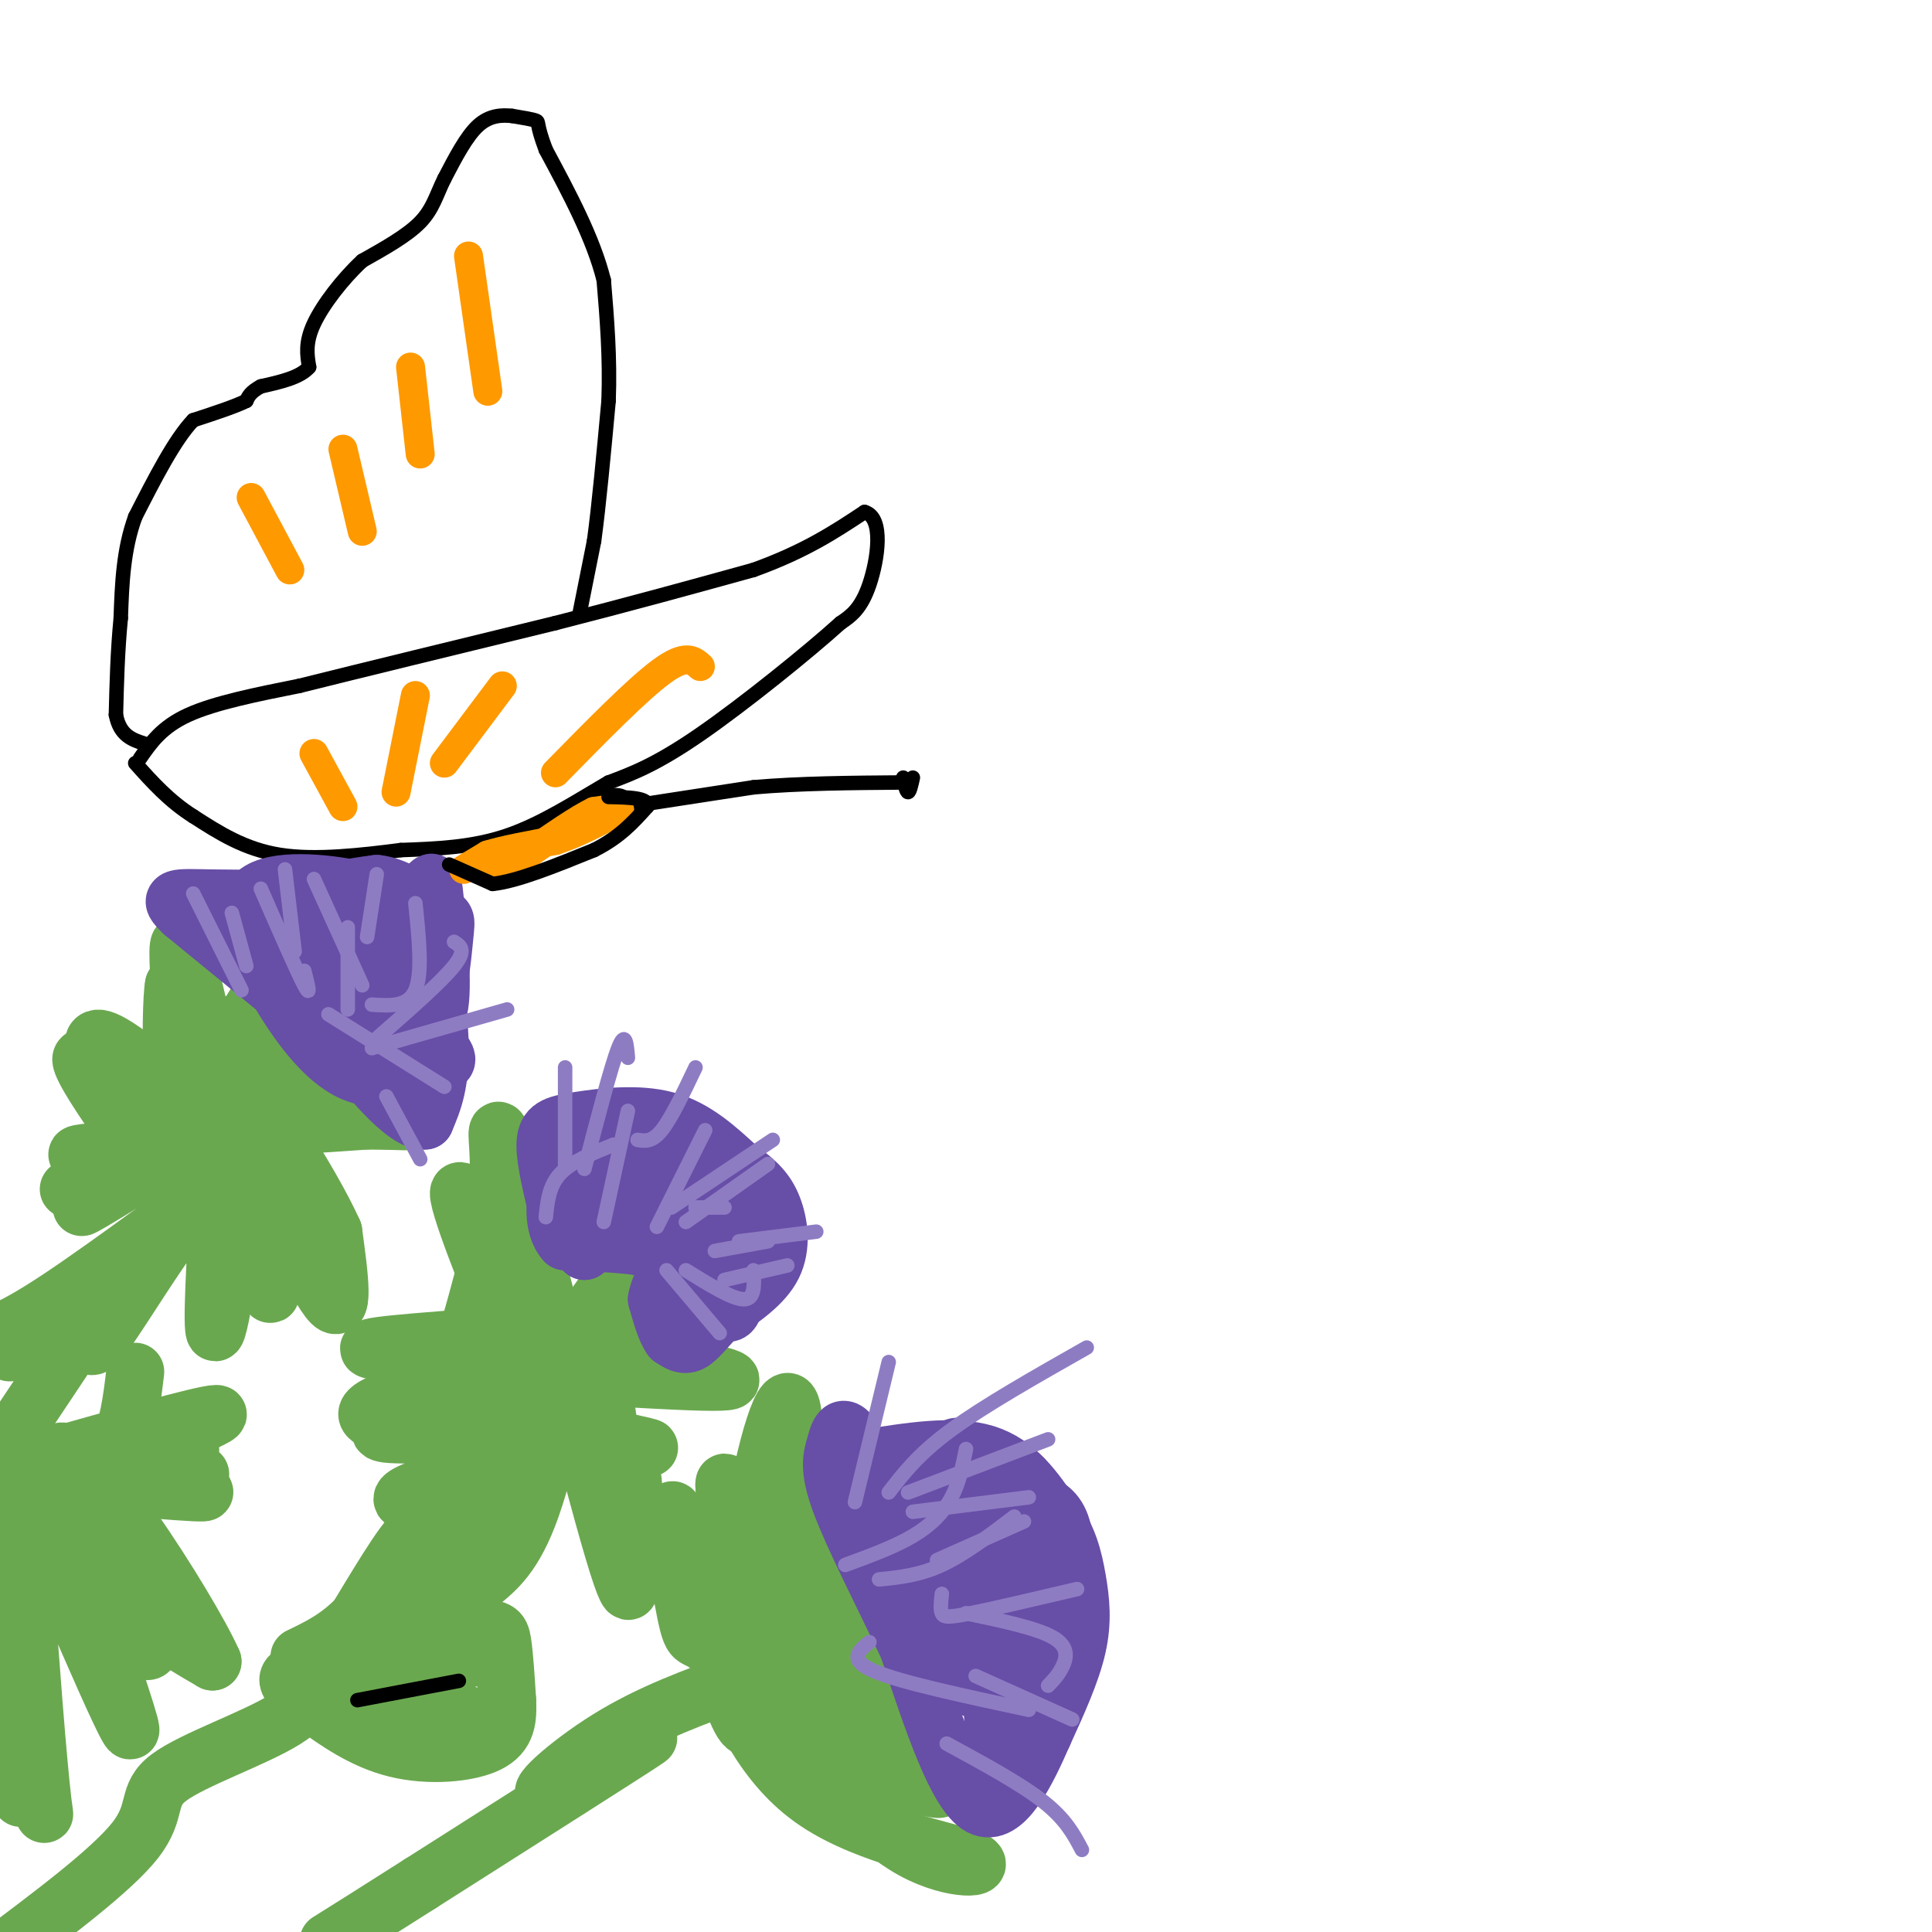 <svg viewBox='0 0 400 400' version='1.1' xmlns='http://www.w3.org/2000/svg' xmlns:xlink='http://www.w3.org/1999/xlink'><g fill='none' stroke='#000000' stroke-width='3' stroke-linecap='round' stroke-linejoin='round'><path d='M120,127c0.000,0.000 3.000,-15.000 3,-15'/><path d='M123,112c1.000,-7.333 2.000,-18.167 3,-29'/><path d='M126,83c0.333,-9.000 -0.333,-17.000 -1,-25'/><path d='M125,58c-2.167,-8.667 -7.083,-17.833 -12,-27'/><path d='M113,31c-2.089,-5.489 -1.311,-5.711 -2,-6c-0.689,-0.289 -2.844,-0.644 -5,-1'/><path d='M106,24c-2.022,-0.200 -4.578,-0.200 -7,2c-2.422,2.200 -4.711,6.600 -7,11'/><path d='M92,37c-1.667,3.356 -2.333,6.244 -5,9c-2.667,2.756 -7.333,5.378 -12,8'/><path d='M75,54c-4.044,3.733 -8.156,9.067 -10,13c-1.844,3.933 -1.422,6.467 -1,9'/><path d='M64,76c-1.833,2.167 -5.917,3.083 -10,4'/><path d='M54,80c-2.167,1.167 -2.583,2.083 -3,3'/><path d='M51,83c-2.333,1.167 -6.667,2.583 -11,4'/><path d='M40,87c-3.833,4.000 -7.917,12.000 -12,20'/><path d='M28,107c-2.500,6.833 -2.750,13.917 -3,21'/><path d='M25,128c-0.667,6.833 -0.833,13.417 -1,20'/><path d='M24,148c0.833,4.333 3.417,5.167 6,6'/><path d='M29,157c2.250,-3.250 4.500,-6.500 10,-9c5.500,-2.500 14.250,-4.250 23,-6'/><path d='M62,142c12.667,-3.167 32.833,-8.083 53,-13'/><path d='M115,129c15.667,-4.000 28.333,-7.500 41,-11'/><path d='M156,118c10.667,-3.833 16.833,-7.917 23,-12'/><path d='M179,106c4.067,1.111 2.733,9.889 1,15c-1.733,5.111 -3.867,6.556 -6,8'/><path d='M174,129c-6.533,5.911 -19.867,16.689 -29,23c-9.133,6.311 -14.067,8.156 -19,10'/><path d='M126,162c-6.644,3.867 -13.756,8.533 -21,11c-7.244,2.467 -14.622,2.733 -22,3'/><path d='M83,176c-8.178,1.044 -17.622,2.156 -25,1c-7.378,-1.156 -12.689,-4.578 -18,-8'/><path d='M40,169c-5.000,-3.167 -8.500,-7.083 -12,-11'/><path d='M123,165c2.500,-0.333 5.000,-0.667 6,0c1.000,0.667 0.500,2.333 0,4'/><path d='M129,169c-3.833,2.000 -13.417,5.000 -23,8'/><path d='M106,177c-5.167,1.667 -6.583,1.833 -8,2'/><path d='M130,167c0.000,0.000 26.000,-4.000 26,-4'/><path d='M156,163c9.500,-0.833 20.250,-0.917 31,-1'/></g>
<g fill='none' stroke='#6aa84f' stroke-width='12' stroke-linecap='round' stroke-linejoin='round'><path d='M49,241c-19.444,3.022 -38.889,6.044 -34,5c4.889,-1.044 34.111,-6.156 41,-8c6.889,-1.844 -8.556,-0.422 -24,1'/><path d='M32,239c-8.057,0.244 -16.200,0.356 -16,0c0.200,-0.356 8.744,-1.178 16,0c7.256,1.178 13.223,4.356 17,6c3.777,1.644 5.365,1.756 1,-3c-4.365,-4.756 -14.682,-14.378 -25,-24'/><path d='M25,218c4.611,3.499 28.638,24.247 29,24c0.362,-0.247 -22.941,-21.490 -31,-26c-8.059,-4.510 -0.874,7.711 4,16c4.874,8.289 7.437,12.644 10,17'/><path d='M37,249c-4.893,-5.922 -22.126,-29.226 -20,-30c2.126,-0.774 23.611,20.984 32,27c8.389,6.016 3.683,-3.710 1,-9c-2.683,-5.290 -3.341,-6.145 -4,-7'/><path d='M46,230c-2.952,-12.036 -8.333,-38.625 -9,-34c-0.667,4.625 3.381,40.464 4,47c0.619,6.536 -2.190,-16.232 -5,-39'/><path d='M36,204c-0.893,4.417 -0.625,34.958 2,39c2.625,4.042 7.607,-18.417 10,-27c2.393,-8.583 2.196,-3.292 2,2'/><path d='M50,218c-3.953,7.788 -14.835,26.258 -15,25c-0.165,-1.258 10.389,-22.244 16,-32c5.611,-9.756 6.280,-8.280 5,-3c-1.280,5.280 -4.509,14.366 -10,21c-5.491,6.634 -13.246,10.817 -21,15'/><path d='M25,244c-6.651,4.700 -12.779,8.950 -3,3c9.779,-5.950 35.467,-22.100 49,-29c13.533,-6.900 14.913,-4.550 4,0c-10.913,4.550 -34.118,11.300 -36,14c-1.882,2.700 17.559,1.350 37,0'/><path d='M76,232c8.318,0.086 10.613,0.302 4,0c-6.613,-0.302 -22.133,-1.122 -29,-2c-6.867,-0.878 -5.079,-1.813 0,7c5.079,8.813 13.451,27.375 17,32c3.549,4.625 2.274,-4.688 1,-14'/><path d='M69,255c-4.717,-10.438 -17.010,-29.535 -22,-33c-4.990,-3.465 -2.678,8.700 1,22c3.678,13.300 8.721,27.735 8,23c-0.721,-4.735 -7.206,-28.638 -10,-34c-2.794,-5.362 -1.897,7.819 -1,21'/><path d='M45,254c-0.549,10.315 -1.421,25.604 0,21c1.421,-4.604 5.133,-29.100 0,-29c-5.133,0.100 -19.113,24.796 -24,31c-4.887,6.204 -0.682,-6.085 2,-12c2.682,-5.915 3.841,-5.458 5,-5'/><path d='M28,260c6.940,-5.786 21.792,-17.750 19,-16c-2.792,1.750 -23.226,17.214 -35,25c-11.774,7.786 -14.887,7.893 -18,8'/><path d='M2,280c4.489,-0.733 8.978,-1.467 14,-6c5.022,-4.533 10.578,-12.867 8,-9c-2.578,3.867 -13.289,19.933 -24,36'/><path d='M28,284c-0.675,5.769 -1.349,11.537 -4,17c-2.651,5.463 -7.278,10.619 -11,12c-3.722,1.381 -6.541,-1.013 2,-6c8.541,-4.987 28.440,-12.568 30,-14c1.560,-1.432 -15.220,3.284 -32,8'/><path d='M13,301c-9.167,2.333 -16.083,4.167 -23,6'/><path d='M12,304c15.000,-1.833 30.000,-3.667 27,-4c-3.000,-0.333 -24.000,0.833 -45,2'/><path d='M10,305c17.250,0.417 34.500,0.833 31,0c-3.500,-0.833 -27.750,-2.917 -52,-5'/><path d='M11,304c16.917,2.417 33.833,4.833 31,5c-2.833,0.167 -25.417,-1.917 -48,-4'/><path d='M3,319c14.935,13.994 29.869,27.988 28,21c-1.869,-6.988 -20.542,-34.958 -25,-40c-4.458,-5.042 5.298,12.845 14,24c8.702,11.155 16.351,15.577 24,20'/><path d='M44,344c-4.810,-10.928 -28.836,-48.249 -32,-43c-3.164,5.249 14.533,53.067 15,57c0.467,3.933 -16.295,-36.019 -23,-51c-6.705,-14.981 -3.352,-4.990 0,5'/><path d='M4,312c0.785,11.960 2.746,39.360 4,53c1.254,13.640 1.799,13.518 0,3c-1.799,-10.518 -5.943,-31.434 -7,-33c-1.057,-1.566 0.971,16.217 3,34'/><path d='M4,369c0.500,5.667 0.250,2.833 0,0'/><path d='M173,307c5.512,28.173 11.024,56.345 9,51c-2.024,-5.345 -11.583,-44.208 -16,-55c-4.417,-10.792 -3.690,6.488 -1,19c2.690,12.512 7.345,20.256 12,28'/><path d='M177,350c4.343,7.182 9.200,11.137 11,11c1.800,-0.137 0.544,-4.367 -6,-13c-6.544,-8.633 -18.377,-21.671 -21,-23c-2.623,-1.329 3.965,9.049 11,17c7.035,7.951 14.518,13.476 22,19'/><path d='M194,361c-4.622,-0.537 -27.177,-11.381 -37,-14c-9.823,-2.619 -6.914,2.987 4,9c10.914,6.013 29.833,12.432 33,14c3.167,1.568 -9.416,-1.716 -22,-5'/><path d='M172,365c-0.724,3.089 8.466,13.313 17,18c8.534,4.687 16.413,3.839 12,2c-4.413,-1.839 -21.118,-4.668 -32,-12c-10.882,-7.332 -15.941,-19.166 -21,-31'/><path d='M148,342c-4.270,-4.576 -4.443,-0.515 -6,-8c-1.557,-7.485 -4.496,-26.515 -2,-20c2.496,6.515 10.427,38.576 14,43c3.573,4.424 2.786,-18.788 2,-42'/><path d='M156,315c2.202,-14.583 6.708,-30.042 8,-23c1.292,7.042 -0.631,36.583 -2,47c-1.369,10.417 -2.185,1.708 -3,-7'/><path d='M159,332c-2.822,-8.467 -8.378,-26.133 -9,-25c-0.622,1.133 3.689,21.067 8,41'/><path d='M153,348c-9.179,3.321 -18.357,6.643 -27,12c-8.643,5.357 -16.750,12.750 -12,11c4.750,-1.750 22.357,-12.643 20,-11c-2.357,1.643 -24.679,15.821 -47,30'/><path d='M87,390c-11.000,7.000 -15.000,9.500 -19,12'/><path d='M132,258c-10.412,14.606 -20.823,29.212 -27,37c-6.177,7.788 -8.119,8.758 -10,8c-1.881,-0.758 -3.700,-3.244 -2,-12c1.700,-8.756 6.919,-23.780 9,-35c2.081,-11.220 1.023,-18.634 1,-21c-0.023,-2.366 0.988,0.317 2,3'/><path d='M105,238c5.115,19.249 16.904,65.871 22,83c5.096,17.129 3.501,4.764 0,-8c-3.501,-12.764 -8.907,-25.926 -16,-40c-7.093,-14.074 -15.871,-29.058 -16,-26c-0.129,3.058 8.392,24.160 13,34c4.608,9.840 5.304,8.420 6,7'/><path d='M114,288c4.671,5.760 13.347,16.660 16,19c2.653,2.340 -0.717,-3.881 1,-6c1.717,-2.119 8.522,-0.135 -4,-3c-12.522,-2.865 -44.371,-10.579 -41,-13c3.371,-2.421 41.963,0.451 57,1c15.037,0.549 6.518,-1.226 -2,-3'/><path d='M141,283c-14.163,-1.022 -48.569,-2.078 -60,-3c-11.431,-0.922 0.115,-1.710 16,-3c15.885,-1.290 36.110,-3.083 34,-1c-2.110,2.083 -26.555,8.041 -51,14'/><path d='M80,290c-7.808,3.149 -1.828,4.021 -1,5c0.828,0.979 -3.496,2.066 6,2c9.496,-0.066 32.813,-1.286 32,1c-0.813,2.286 -25.757,8.077 -32,11c-6.243,2.923 6.216,2.978 15,1c8.784,-1.978 13.892,-5.989 19,-10'/><path d='M119,300c4.764,-1.177 7.174,0.880 7,-4c-0.174,-4.880 -2.931,-16.699 -6,-14c-3.069,2.699 -6.448,19.914 -10,30c-3.552,10.086 -7.276,13.043 -11,16'/><path d='M99,328c-1.833,2.333 -0.917,0.167 0,-2'/><path d='M102,307c-2.905,8.119 -5.810,16.238 -10,23c-4.190,6.762 -9.667,12.167 -10,8c-0.333,-4.167 4.476,-17.905 4,-20c-0.476,-2.095 -6.238,7.452 -12,17'/><path d='M74,335c-4.000,4.167 -8.000,6.083 -12,8'/><path d='M65,343c2.869,-1.982 5.738,-3.964 12,-5c6.262,-1.036 15.917,-1.125 21,-1c5.083,0.125 5.595,0.464 6,3c0.405,2.536 0.702,7.268 1,12'/><path d='M105,352c0.164,3.716 0.074,7.007 -4,9c-4.074,1.993 -12.133,2.689 -19,1c-6.867,-1.689 -12.541,-5.762 -17,-9c-4.459,-3.238 -7.703,-5.639 -3,-7c4.703,-1.361 17.351,-1.680 30,-2'/><path d='M92,344c7.702,-0.828 11.958,-1.897 5,-1c-6.958,0.897 -25.130,3.760 -26,6c-0.870,2.240 15.561,3.858 22,5c6.439,1.142 2.888,1.807 1,3c-1.888,1.193 -2.111,2.912 -3,3c-0.889,0.088 -2.445,-1.456 -4,-3'/><path d='M87,357c-0.833,-0.667 -0.917,-0.833 -1,-1'/><path d='M65,345c0.149,3.530 0.298,7.060 -6,11c-6.298,3.940 -19.042,8.292 -24,12c-4.958,3.708 -2.131,6.774 -7,13c-4.869,6.226 -17.435,15.613 -30,25'/></g>
<g fill='none' stroke='#674ea7' stroke-width='12' stroke-linecap='round' stroke-linejoin='round'><path d='M60,207c0.000,0.000 -22.000,-18.000 -22,-18'/><path d='M38,189c-3.689,-3.467 -1.911,-3.133 6,-3c7.911,0.133 21.956,0.067 36,0'/><path d='M80,186c8.178,5.689 10.622,19.911 11,29c0.378,9.089 -1.311,13.044 -3,17'/><path d='M88,232c-3.357,0.483 -10.250,-6.809 -17,-16c-6.750,-9.191 -13.356,-20.282 -16,-26c-2.644,-5.718 -1.327,-6.062 5,-1c6.327,5.062 17.663,15.531 29,26'/><path d='M89,215c5.236,5.109 3.827,4.880 0,6c-3.827,1.120 -10.072,3.587 -16,1c-5.928,-2.587 -11.537,-10.230 -16,-18c-4.463,-7.770 -7.778,-15.669 -4,-19c3.778,-3.331 14.651,-2.095 20,-1c5.349,1.095 5.175,2.047 5,3'/><path d='M78,187c1.882,1.939 4.088,5.288 6,9c1.912,3.712 3.529,7.787 0,10c-3.529,2.213 -12.204,2.562 -16,3c-3.796,0.438 -2.714,0.964 -3,-3c-0.286,-3.964 -1.939,-12.418 0,-17c1.939,-4.582 7.469,-5.291 13,-6'/><path d='M78,183c4.581,0.421 9.534,4.472 12,6c2.466,1.528 2.444,0.532 2,5c-0.444,4.468 -1.310,14.399 -4,18c-2.690,3.601 -7.206,0.872 -10,-1c-2.794,-1.872 -3.868,-2.889 -5,-6c-1.132,-3.111 -2.324,-8.318 0,-12c2.324,-3.682 8.162,-5.841 14,-8'/><path d='M87,185c2.707,-2.299 2.473,-4.047 3,1c0.527,5.047 1.815,16.888 1,22c-0.815,5.112 -3.734,3.494 -7,1c-3.266,-2.494 -6.879,-5.864 -8,-9c-1.121,-3.136 0.251,-6.039 3,-4c2.749,2.039 6.874,9.019 11,16'/><path d='M90,212c1.667,3.000 0.333,2.500 -1,2'/><path d='M115,249c-1.190,-5.101 -2.381,-10.202 -2,-13c0.381,-2.798 2.333,-3.292 7,-4c4.667,-0.708 12.048,-1.631 18,0c5.952,1.631 10.476,5.815 15,10'/><path d='M153,242c3.774,2.762 5.708,4.667 7,8c1.292,3.333 1.940,8.095 0,12c-1.940,3.905 -6.470,6.952 -11,10'/><path d='M149,272c-2.867,2.933 -4.533,5.267 -6,6c-1.467,0.733 -2.733,-0.133 -4,-1'/><path d='M139,277c-1.167,-1.500 -2.083,-4.750 -3,-8'/><path d='M136,269c0.511,-3.156 3.289,-7.044 3,-9c-0.289,-1.956 -3.644,-1.978 -7,-2'/><path d='M132,258c-3.667,-0.500 -9.333,-0.750 -15,-1'/><path d='M117,257c-2.778,-2.911 -2.222,-9.689 -1,-10c1.222,-0.311 3.111,5.844 5,12'/><path d='M121,259c0.156,-2.444 -1.956,-14.556 -1,-20c0.956,-5.444 4.978,-4.222 9,-3'/><path d='M129,236c4.305,0.455 10.566,3.091 9,5c-1.566,1.909 -10.960,3.091 -15,4c-4.040,0.909 -2.726,1.545 2,2c4.726,0.455 12.863,0.727 21,1'/><path d='M146,248c-0.952,1.036 -13.833,3.125 -14,4c-0.167,0.875 12.381,0.536 17,3c4.619,2.464 1.310,7.732 -2,13'/><path d='M147,268c-0.190,3.714 0.333,6.500 0,4c-0.333,-2.500 -1.524,-10.286 0,-14c1.524,-3.714 5.762,-3.357 10,-3'/><path d='M157,255c1.786,-2.158 1.252,-6.053 0,-7c-1.252,-0.947 -3.222,1.053 -4,6c-0.778,4.947 -0.365,12.842 -1,16c-0.635,3.158 -2.317,1.579 -4,0'/><path d='M179,302c9.250,-1.500 18.500,-3.000 25,-1c6.500,2.000 10.250,7.500 14,13'/><path d='M218,314c3.214,4.333 4.250,8.667 5,13c0.750,4.333 1.214,8.667 0,14c-1.214,5.333 -4.107,11.667 -7,18'/><path d='M216,359c-3.311,7.600 -8.089,17.600 -13,15c-4.911,-2.600 -9.956,-17.800 -15,-33'/><path d='M188,341c-5.403,-11.279 -11.409,-22.978 -14,-30c-2.591,-7.022 -1.767,-9.367 -1,-12c0.767,-2.633 1.476,-5.555 5,1c3.524,6.555 9.864,22.587 13,29c3.136,6.413 3.068,3.206 3,0'/><path d='M194,329c0.962,-1.493 1.866,-5.225 0,-12c-1.866,-6.775 -6.502,-16.593 -5,-8c1.502,8.593 9.144,35.598 12,40c2.856,4.402 0.928,-13.799 -1,-32'/><path d='M200,317c-1.298,-7.274 -4.042,-9.458 -4,-13c0.042,-3.542 2.869,-8.440 5,1c2.131,9.440 3.565,33.220 5,57'/><path d='M206,362c0.591,9.354 -0.430,4.238 0,3c0.430,-1.238 2.311,1.400 5,-3c2.689,-4.400 6.185,-15.838 8,-25c1.815,-9.162 1.947,-16.046 1,-20c-0.947,-3.954 -2.974,-4.977 -5,-6'/><path d='M215,311c-0.881,7.869 -0.583,30.542 -1,30c-0.417,-0.542 -1.548,-24.298 -2,-32c-0.452,-7.702 -0.226,0.649 0,9'/><path d='M212,318c0.167,3.667 0.583,8.333 1,13'/></g>
<g fill='none' stroke='#8e7cc3' stroke-width='3' stroke-linecap='round' stroke-linejoin='round'><path d='M48,189c0.000,0.000 3.000,11.000 3,11'/><path d='M59,180c0.000,0.000 2.000,17.000 2,17'/><path d='M78,181c0.000,0.000 -2.000,13.000 -2,13'/><path d='M94,195c1.333,0.833 2.667,1.667 0,5c-2.667,3.333 -9.333,9.167 -16,15'/><path d='M72,192c0.000,0.000 0.000,17.000 0,17'/><path d='M40,185c0.000,0.000 10.000,20.000 10,20'/><path d='M54,184c3.750,8.583 7.500,17.167 9,20c1.500,2.833 0.750,-0.083 0,-3'/><path d='M65,182c0.000,0.000 10.000,22.000 10,22'/><path d='M86,187c0.750,7.250 1.500,14.500 0,18c-1.500,3.500 -5.250,3.250 -9,3'/><path d='M105,209c0.000,0.000 -28.000,8.000 -28,8'/><path d='M68,210c0.000,0.000 24.000,15.000 24,15'/><path d='M80,227c0.000,0.000 7.000,13.000 7,13'/><path d='M117,242c0.000,0.000 0.000,-21.000 0,-21'/><path d='M121,242c2.750,-10.583 5.500,-21.167 7,-25c1.500,-3.833 1.750,-0.917 2,2'/><path d='M132,236c1.500,0.250 3.000,0.500 5,-2c2.000,-2.500 4.500,-7.750 7,-13'/><path d='M139,250c0.000,0.000 21.000,-14.000 21,-14'/><path d='M153,257c0.000,0.000 16.000,-2.000 16,-2'/><path d='M138,263c0.000,0.000 11.000,13.000 11,13'/><path d='M142,263c4.833,3.000 9.667,6.000 12,6c2.333,0.000 2.167,-3.000 2,-6'/><path d='M142,253c0.000,0.000 17.000,-12.000 17,-12'/><path d='M136,254c0.000,0.000 10.000,-20.000 10,-20'/><path d='M125,253c0.000,0.000 5.000,-23.000 5,-23'/><path d='M113,252c0.333,-3.250 0.667,-6.500 3,-9c2.333,-2.500 6.667,-4.250 11,-6'/><path d='M144,250c0.000,0.000 6.000,0.000 6,0'/><path d='M148,259c0.000,0.000 11.000,-2.000 11,-2'/><path d='M150,265c0.000,0.000 13.000,-3.000 13,-3'/><path d='M177,311c0.000,0.000 7.000,-29.000 7,-29'/><path d='M184,309c3.083,-4.000 6.167,-8.000 13,-13c6.833,-5.000 17.417,-11.000 28,-17'/><path d='M188,309c0.000,0.000 29.000,-11.000 29,-11'/><path d='M189,313c0.000,0.000 24.000,-3.000 24,-3'/><path d='M182,327c4.167,-0.417 8.333,-0.833 13,-3c4.667,-2.167 9.833,-6.083 15,-10'/><path d='M175,324c5.089,-1.867 10.178,-3.733 14,-6c3.822,-2.267 6.378,-4.933 8,-8c1.622,-3.067 2.311,-6.533 3,-10'/><path d='M194,323c0.000,0.000 18.000,-8.000 18,-8'/><path d='M195,330c-0.178,1.578 -0.356,3.156 0,4c0.356,0.844 1.244,0.956 6,0c4.756,-0.956 13.378,-2.978 22,-5'/><path d='M180,340c-2.250,1.833 -4.500,3.667 1,6c5.500,2.333 18.750,5.167 32,8'/><path d='M202,347c0.000,0.000 20.000,9.000 20,9'/><path d='M200,334c7.311,1.533 14.622,3.067 18,5c3.378,1.933 2.822,4.267 2,6c-0.822,1.733 -1.911,2.867 -3,4'/><path d='M196,361c7.667,4.167 15.333,8.333 20,12c4.667,3.667 6.333,6.833 8,10'/></g>
<g fill='none' stroke='#000000' stroke-width='3' stroke-linecap='round' stroke-linejoin='round'><path d='M74,352c0.000,0.000 21.000,-4.000 21,-4'/></g>
<g fill='none' stroke='#ff9900' stroke-width='6' stroke-linecap='round' stroke-linejoin='round'><path d='M97,53c0.000,0.000 4.000,28.000 4,28'/><path d='M85,76c0.000,0.000 2.000,18.000 2,18'/><path d='M71,93c0.000,0.000 4.000,17.000 4,17'/><path d='M52,103c0.000,0.000 8.000,15.000 8,15'/><path d='M71,167c0.000,0.000 -6.000,-11.000 -6,-11'/><path d='M82,164c0.000,0.000 4.000,-20.000 4,-20'/><path d='M92,158c0.000,0.000 12.000,-16.000 12,-16'/><path d='M115,160c8.500,-8.667 17.000,-17.333 22,-21c5.000,-3.667 6.500,-2.333 8,-1'/><path d='M96,180c0.000,0.000 5.000,-3.000 5,-3'/><path d='M101,177c3.167,-1.000 8.583,-2.000 14,-3'/><path d='M115,174c4.500,-1.500 8.750,-3.750 13,-6'/><path d='M128,168c1.333,-1.000 -1.833,-0.500 -5,0'/><path d='M123,168c-3.167,1.500 -8.583,5.250 -14,9'/><path d='M109,177c-3.333,1.833 -4.667,1.917 -6,2'/></g>
<g fill='none' stroke='#000000' stroke-width='3' stroke-linecap='round' stroke-linejoin='round'><path d='M93,179c0.000,0.000 9.000,4.000 9,4'/><path d='M102,183c5.000,-0.500 13.000,-3.750 21,-7'/><path d='M123,176c5.333,-2.667 8.167,-5.833 11,-9'/><path d='M134,167c0.500,-1.833 -3.750,-1.917 -8,-2'/><path d='M187,161c0.333,1.500 0.667,3.000 1,3c0.333,0.000 0.667,-1.500 1,-3'/></g>
</svg>